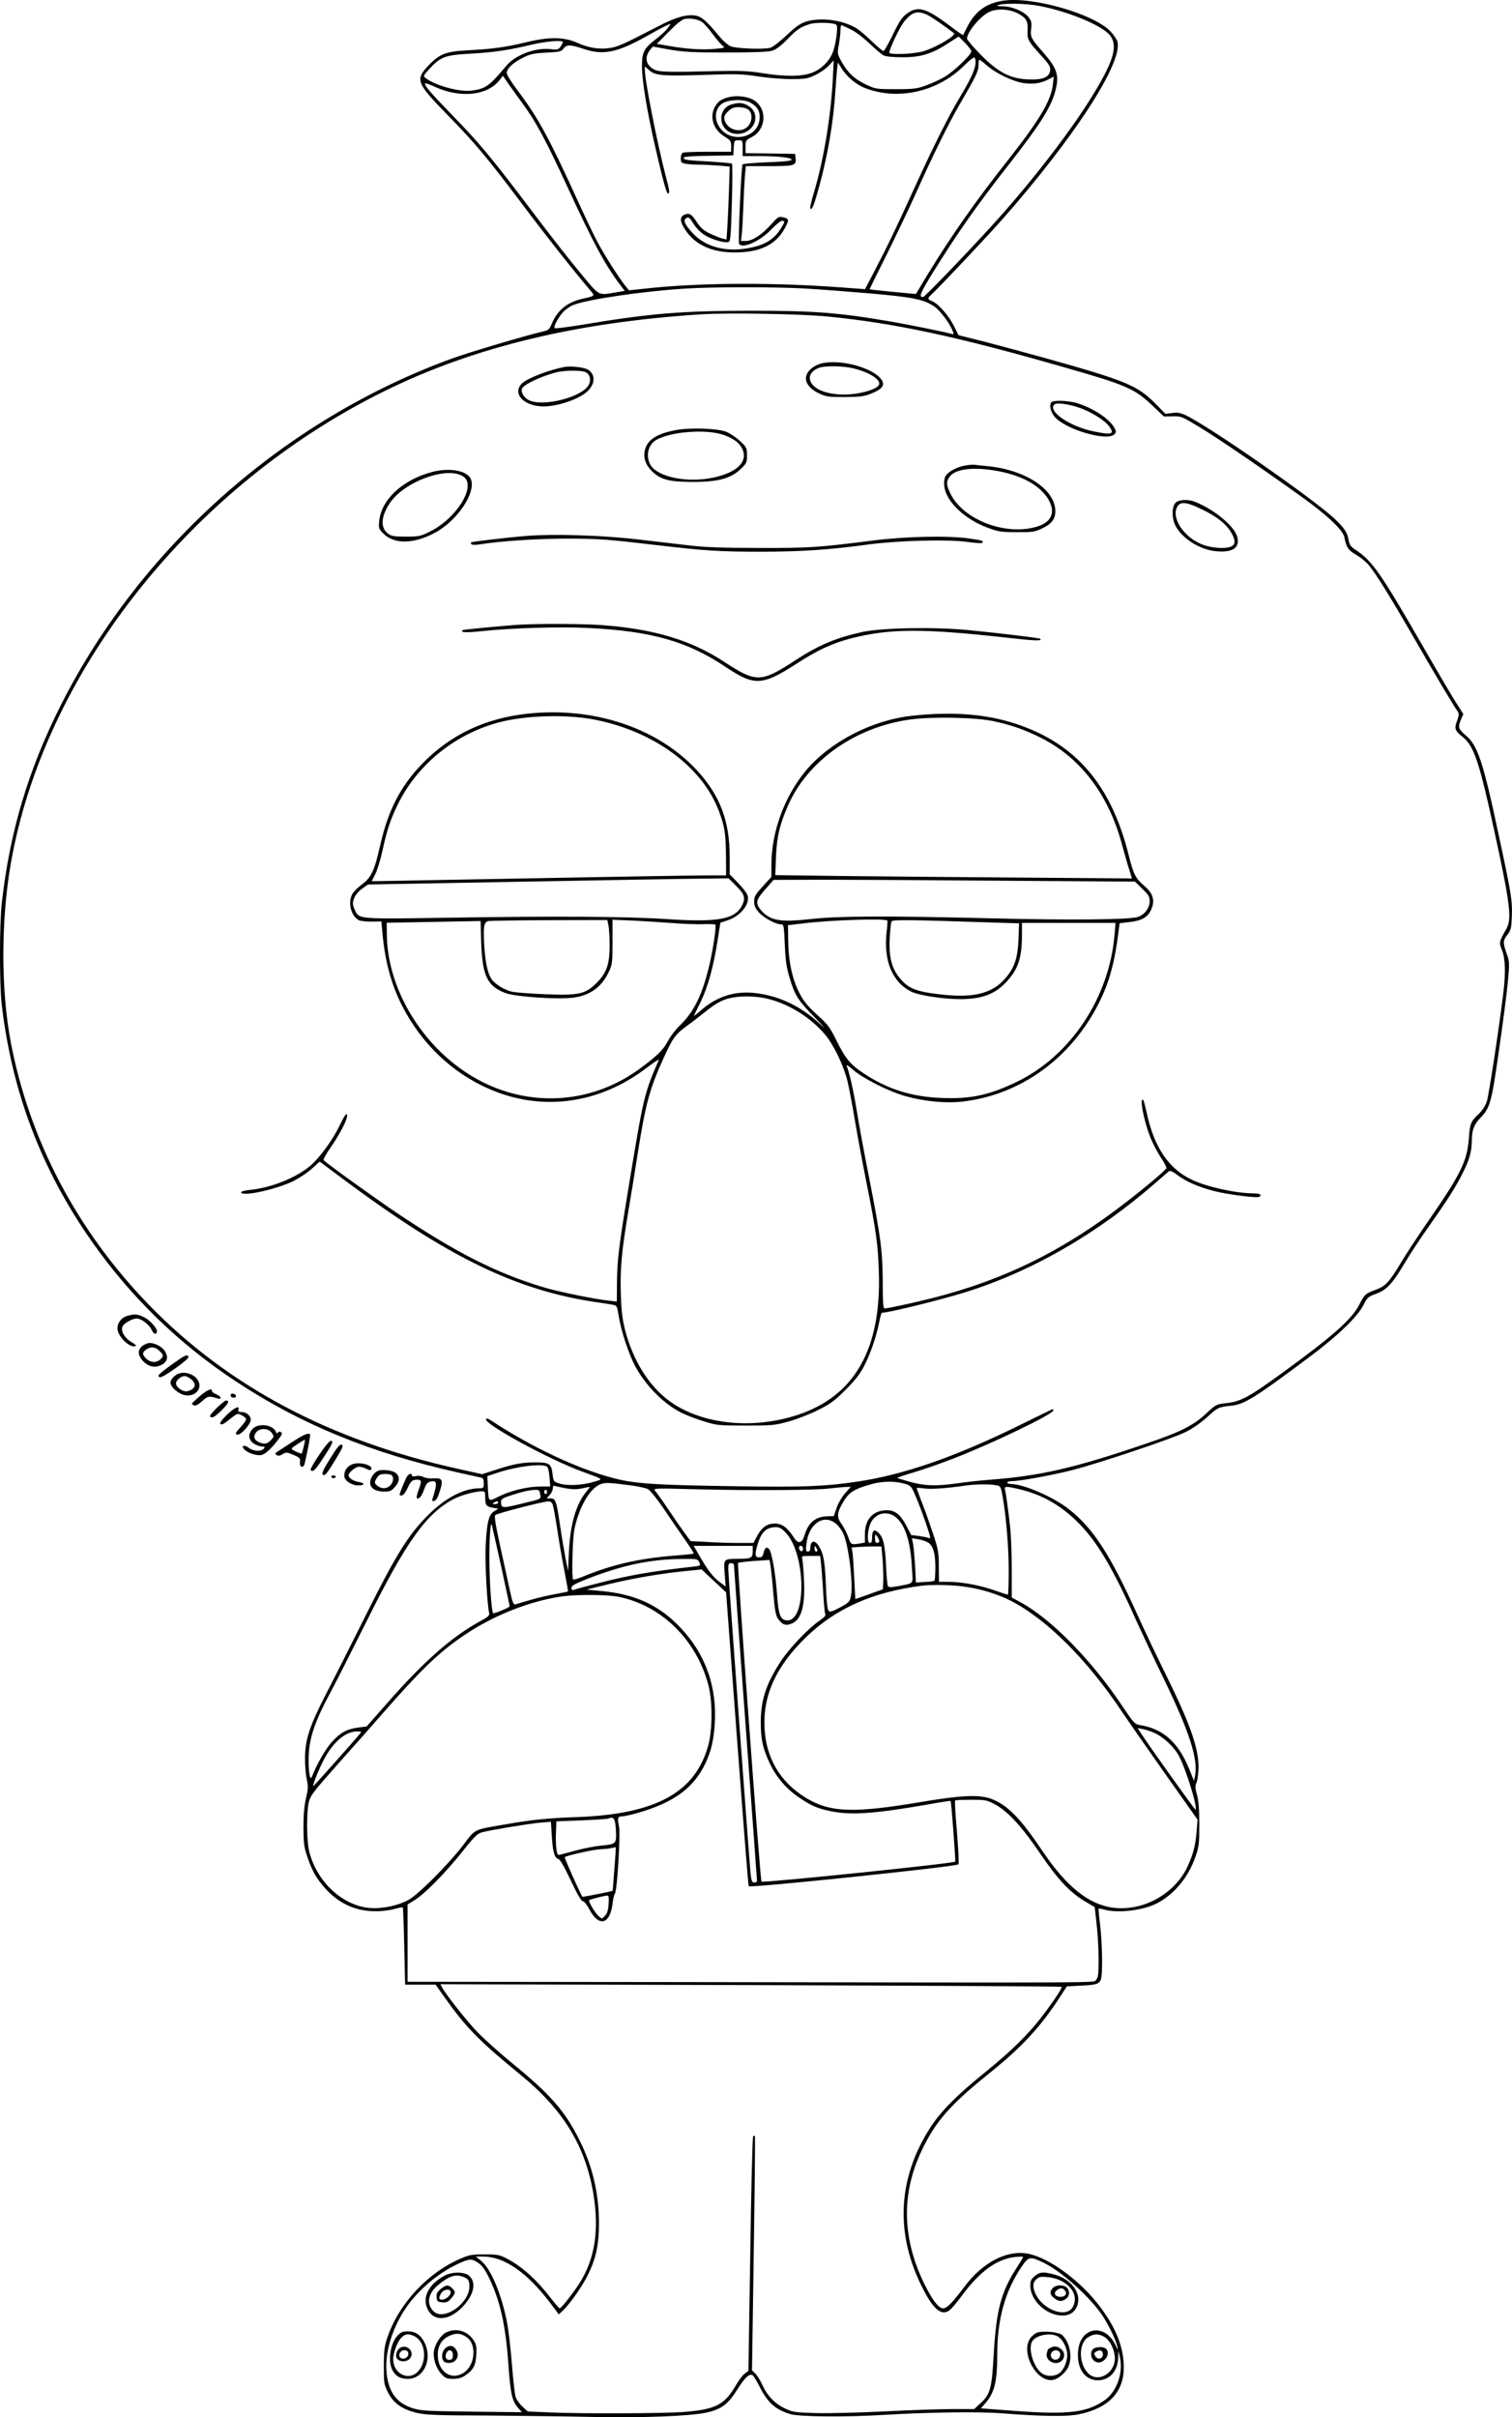 <?xml version="1.0" encoding="UTF-8"?>
<svg xmlns="http://www.w3.org/2000/svg" version="1.0" viewBox="0 0 1051.316 1680.175" preserveAspectRatio="xMidYMid meet">
  <g transform="translate(-474.622,1826.485) scale(0.1,-0.1)" fill="#000000" stroke="none">
    <path d="M11721 18260 c-119 -18 -196 -75 -251 -185 -14 -27 -26 -52 -27 -54 -1 -2 -45 28 -96 67 -163 122 -219 138 -295 82 -34 -25 -52 -51 -97 -145 -31 -63 -60 -115 -66 -115 -6 0 -42 30 -80 67 -38 37 -86 78 -106 90 -96 59 -246 79 -351 48 -41 -13 -70 -33 -136 -95 -47 -44 -97 -83 -113 -87 -46 -13 -238 -6 -276 10 -19 8 -54 39 -78 68 -88 106 -123 137 -164 145 -62 11 -140 -10 -260 -73 -252 -130 -281 -143 -340 -152 -73 -11 -146 1 -224 36 -90 41 -196 43 -352 5 -142 -35 -240 -48 -413 -57 -149 -8 -194 -25 -270 -105 -94 -99 -86 -121 133 -345 192 -197 270 -289 519 -620 172 -229 356 -461 467 -592 40 -47 42 -44 -45 -64 -107 -23 -177 -79 -216 -172 -18 -43 -22 -47 -69 -58 -116 -27 -500 -141 -620 -184 -1167 -423 -2169 -1309 -2725 -2410 -226 -448 -356 -881 -411 -1375 -17 -147 -17 -562 -1 -705 70 -606 274 -1146 625 -1647 272 -388 604 -711 1002 -974 454 -300 937 -498 1545 -634 74 -16 145 -32 158 -35 18 -4 22 -12 22 -40 0 -33 -2 -35 -32 -35 -109 -1 -234 -66 -354 -185 -137 -136 -226 -279 -433 -695 -98 -195 -222 -443 -278 -550 -116 -226 -146 -318 -146 -450 0 -47 5 -111 12 -142 11 -50 10 -68 -6 -135 -12 -55 -17 -116 -17 -203 1 -108 4 -135 28 -204 33 -98 65 -152 127 -221 96 -104 210 -155 348 -155 43 0 101 7 130 16 29 8 55 13 58 11 2 -3 7 -124 10 -271 l6 -266 106 0 106 0 63 -89 c147 -207 239 -302 522 -533 299 -243 454 -494 511 -826 43 -256 13 -457 -96 -628 -43 -68 -127 -174 -137 -174 -4 0 -28 28 -55 62 -102 134 -204 227 -313 284 -50 26 -64 29 -155 29 -89 0 -107 -3 -170 -31 -228 -99 -428 -315 -506 -549 -20 -59 -24 -90 -24 -196 0 -120 1 -128 30 -185 38 -74 96 -115 197 -140 63 -15 133 -18 498 -19 234 -2 565 -6 735 -10 340 -7 675 6 786 31 101 23 147 57 210 157 53 85 86 116 108 102 6 -3 27 -37 46 -74 58 -116 111 -164 216 -196 64 -19 387 -22 659 -5 306 18 648 23 805 11 280 -22 462 -25 545 -7 205 43 310 154 310 325 0 139 -53 273 -165 422 -136 181 -354 341 -502 369 -146 27 -313 -60 -438 -226 -83 -111 -125 -154 -151 -154 -31 0 -73 54 -128 164 -157 318 -165 630 -22 931 95 202 199 320 466 535 234 187 365 330 504 546 l40 62 95 5 c111 5 129 11 142 44 13 35 10 240 -5 373 -8 63 -13 116 -11 118 2 2 20 -1 42 -7 93 -26 268 -5 363 44 119 61 217 179 267 320 26 74 28 91 28 230 0 106 -5 166 -16 205 -13 46 -14 60 -3 85 7 17 13 64 14 105 0 135 -59 304 -226 642 -58 117 -149 308 -201 423 -187 414 -307 599 -475 730 -109 86 -316 175 -405 175 -13 0 -23 5 -23 10 0 6 15 10 34 10 56 0 272 40 412 75 193 49 701 220 794 266 48 24 107 65 150 104 72 67 80 70 167 79 90 9 159 51 531 329 205 152 345 286 388 370 27 53 33 59 86 78 76 28 115 70 198 209 37 63 114 180 171 260 134 191 183 267 235 370 48 94 63 150 64 225 0 74 15 114 59 159 68 70 78 105 131 479 27 188 55 401 61 473 11 119 11 135 -5 180 -31 86 -31 99 0 140 26 33 29 47 32 125 5 110 -3 161 -89 560 -110 519 -148 634 -233 704 -50 43 -54 54 -31 110 l16 37 -49 76 c-27 42 -127 212 -222 377 -304 529 -363 612 -477 687 -33 21 -43 35 -49 65 -10 58 -26 82 -95 149 -147 140 -894 659 -1046 726 -33 14 -55 17 -88 12 l-45 -6 -73 74 c-122 123 -206 158 -757 312 -129 36 -319 87 -422 114 l-187 47 -31 62 c-37 74 -108 155 -150 173 -37 15 -37 20 -4 51 52 47 381 397 485 514 503 570 842 1092 805 1240 -4 14 -25 46 -47 70 -113 122 -543 246 -748 215z m250 -36 c197 -37 429 -132 489 -200 61 -69 34 -174 -103 -400 -143 -238 -395 -570 -661 -869 -157 -177 -519 -555 -532 -555 -31 0 -19 28 66 166 176 283 305 467 530 754 232 297 305 416 330 537 19 87 1 137 -78 229 -98 112 -103 120 -96 179 5 42 2 54 -17 79 -32 41 -113 76 -179 77 -43 1 -49 3 -30 9 43 14 194 11 281 -6z m-137 -58 c51 -30 61 -51 57 -119 -3 -56 5 -70 95 -169 55 -60 65 -76 62 -102 -5 -49 -52 -68 -155 -63 -123 5 -209 50 -330 174 -51 52 -93 101 -93 109 0 46 92 156 155 186 56 27 148 20 209 -16z m-647 -1 c28 -12 136 -86 192 -131 18 -15 -120 -97 -211 -125 -63 -20 -238 -27 -238 -10 0 27 76 185 107 221 53 62 86 71 150 45z m-1561 -52 c13 -8 47 -46 75 -84 28 -38 60 -76 71 -83 18 -13 12 -15 -57 -21 -84 -8 -197 -1 -320 21 -44 8 -81 14 -82 14 0 0 37 38 83 84 54 55 93 86 111 89 40 7 92 -2 119 -20z m936 -21 c13 -13 -4 -141 -27 -195 -25 -61 -80 -114 -143 -138 -73 -27 -185 -28 -342 -3 -92 15 -153 18 -300 15 -376 -9 -422 -7 -458 12 -56 31 -66 85 -25 136 l18 22 118 -21 c100 -17 163 -20 394 -20 186 0 289 4 317 12 29 9 60 32 106 79 68 70 88 84 155 106 45 15 171 11 187 -5z m-1172 -22 c-12 -16 -48 -51 -82 -76 -85 -66 -98 -91 -98 -191 0 -97 34 -305 90 -550 54 -236 80 -333 91 -333 14 0 11 20 -16 122 -58 221 -145 661 -145 736 l0 25 23 -20 c49 -45 84 -48 417 -38 194 7 242 5 345 -11 66 -10 170 -19 230 -19 100 0 116 3 169 28 32 15 75 44 94 65 l35 37 -6 -130 c-14 -261 -64 -564 -130 -783 -19 -62 -31 -115 -26 -118 13 -8 25 23 63 161 59 218 97 440 111 660 3 50 8 114 11 143 l6 53 27 -43 c38 -60 104 -114 167 -137 227 -86 500 -23 681 155 50 49 74 66 78 56 17 -46 -10 -116 -104 -272 -71 -116 -189 -351 -309 -615 -138 -303 -193 -417 -278 -580 l-73 -140 -163 12 c-452 34 -949 33 -1306 -2 l-172 -18 -20 24 c-41 48 -149 217 -198 309 -28 52 -87 176 -132 275 -206 452 -282 592 -424 780 -44 58 -76 110 -76 123 0 31 46 74 117 108 45 23 74 29 159 33 93 5 105 8 119 29 21 28 47 28 139 -3 137 -46 232 -27 441 90 103 58 149 81 163 84 2 1 -6 -12 -18 -29z m1267 -7 c33 -15 89 -57 132 -98 42 -40 87 -78 100 -85 16 -8 65 -13 130 -13 128 -1 207 23 320 97 l73 47 44 -44 c24 -25 44 -51 44 -59 0 -23 -120 -138 -183 -176 -30 -18 -88 -45 -129 -60 -66 -24 -86 -27 -213 -27 -138 0 -141 1 -209 33 -79 37 -128 84 -170 161 -28 52 -28 56 -17 116 6 34 11 79 11 99 0 20 3 36 6 36 3 0 30 -12 61 -27z m-1997 -91 c0 -4 -7 -18 -16 -31 -15 -21 -22 -23 -66 -18 -107 13 -247 -39 -311 -115 -119 -142 -143 -160 -242 -173 -84 -11 -251 35 -319 87 -18 14 -17 17 24 62 80 87 110 98 289 108 165 9 263 24 426 63 98 23 215 33 215 17z m2948 -162 c59 -52 171 -107 246 -121 67 -12 125 -5 180 23 l39 20 -6 -54 c-11 -109 -92 -246 -302 -513 -236 -298 -405 -540 -570 -810 -43 -71 -79 -131 -80 -133 -2 -2 -318 29 -322 32 -1 1 51 107 116 236 64 129 152 314 196 410 126 283 236 506 320 650 108 185 124 219 125 263 0 20 3 37 6 37 3 0 27 -18 52 -40z m-3228 -265 c91 -122 167 -265 310 -576 184 -398 262 -543 369 -685 l31 -41 -70 -12 c-117 -19 -104 -26 -239 137 -68 81 -211 264 -319 407 -288 382 -378 491 -568 686 -159 164 -202 214 -191 225 2 2 33 -9 68 -25 176 -80 362 -61 447 45 l25 32 39 -57 c22 -31 66 -92 98 -136z m1955 -1285 c105 -6 314 -22 465 -35 297 -26 376 -42 447 -94 39 -28 104 -115 123 -166 9 -23 8 -26 -7 -21 -36 11 -302 65 -418 85 -376 64 -535 76 -985 76 -476 -1 -691 -18 -1163 -97 -103 -17 -190 -28 -194 -24 -10 9 21 68 56 109 17 19 49 42 71 51 100 40 481 96 782 115 186 12 610 12 823 1z m165 -195 c466 -46 896 -138 1635 -350 442 -126 497 -150 620 -265 l84 -80 61 1 c59 2 64 -1 190 -77 131 -79 459 -304 716 -489 172 -124 279 -226 288 -275 14 -71 28 -91 83 -122 29 -17 69 -49 87 -72 52 -62 157 -233 326 -526 138 -240 261 -447 293 -492 9 -14 8 -27 -6 -64 -20 -54 -15 -68 41 -113 77 -60 116 -179 221 -664 108 -497 120 -597 82 -667 -53 -94 -53 -95 -31 -150 23 -58 26 -155 10 -290 -31 -255 -102 -722 -116 -762 -9 -28 -32 -63 -55 -85 -57 -54 -62 -66 -70 -175 -12 -154 -56 -244 -276 -562 -73 -105 -160 -238 -194 -295 -83 -138 -108 -166 -177 -191 -72 -27 -78 -32 -113 -101 -52 -103 -181 -218 -537 -477 -231 -168 -290 -200 -389 -210 -70 -8 -72 -9 -142 -74 -89 -83 -178 -127 -414 -207 -498 -170 -733 -224 -1082 -251 -77 -6 -184 -18 -237 -26 -141 -20 -219 -18 -322 10 -48 14 -90 26 -91 28 -2 2 51 20 119 40 68 20 195 65 282 99 267 104 684 305 684 330 0 5 -2 9 -4 9 -3 0 -103 -49 -223 -108 -447 -221 -811 -348 -1138 -396 -221 -33 -371 -39 -825 -32 -573 8 -714 17 -866 56 -252 65 -574 217 -856 403 -16 11 -29 14 -32 8 -20 -31 438 -281 669 -365 155 -57 148 -51 80 -71 -79 -24 -179 -29 -235 -13 -45 14 -45 14 -52 68 -8 71 -22 80 -119 80 -93 0 -152 -11 -277 -52 l-94 -30 -166 37 c-891 197 -1604 576 -2152 1142 -498 514 -829 1142 -959 1824 -68 358 -69 837 -1 1234 228 1330 1258 2633 2605 3294 618 304 1327 475 2195 531 189 12 694 3 880 -15z m-1951 -7994 c8 -5 15 -35 18 -73 l5 -65 -75 -1 c-89 -1 -206 -30 -289 -72 -66 -34 -65 -36 -70 75 l-3 70 70 23 c131 44 307 66 344 43z m2494 -121 c32 -10 41 -19 61 -64 29 -65 80 -203 100 -269 13 -45 13 -48 -2 -42 -9 4 -40 10 -69 14 l-51 6 -34 65 c-44 84 -85 113 -151 107 -88 -8 -137 -68 -137 -168 l0 -56 -37 -7 c-59 -9 -60 -9 -78 43 -9 27 -30 68 -46 91 -37 51 -35 80 14 161 37 62 78 87 197 119 79 21 161 21 233 0z m-1908 -10 c50 -7 102 -18 117 -26 15 -8 64 -69 113 -141 47 -71 114 -167 147 -215 34 -48 60 -89 57 -92 -2 -2 -68 -9 -147 -15 -233 -19 -420 -62 -613 -141 -39 -17 -75 -27 -78 -24 -11 10 -4 277 8 343 28 145 99 277 171 314 37 19 58 19 225 -3z m2540 1 c28 -6 31 -10 42 -76 25 -135 43 -356 43 -520 0 -91 -3 -165 -6 -165 -3 0 -44 14 -91 30 -102 36 -230 60 -322 60 l-66 0 -1 108 c0 98 -4 118 -42 232 -23 69 -57 166 -77 215 -19 50 -35 92 -35 96 0 3 24 2 53 -2 48 -7 157 1 287 20 66 10 173 11 215 2z m-2995 -21 c45 -8 76 -8 111 -1 28 6 52 11 55 11 3 0 -6 -14 -21 -31 -73 -88 -113 -224 -123 -419 l-6 -135 -18 90 c-9 50 -27 153 -38 230 -25 170 -31 185 -67 185 l-26 0 21 23 c12 13 22 34 22 46 0 16 4 21 14 18 8 -3 42 -11 76 -17z m1941 -36 c-22 -26 -48 -70 -58 -101 l-19 -56 -51 -2 c-78 -3 -127 -45 -153 -132 -17 -57 -44 -62 -74 -15 -44 68 -82 97 -131 97 -55 0 -92 -26 -125 -88 l-25 -47 -105 0 c-58 0 -156 3 -218 7 l-114 6 -41 56 c-23 31 -75 106 -115 166 -41 61 -82 118 -91 128 -15 18 -6 18 299 10 367 -9 815 -7 915 6 39 4 87 9 108 10 l39 1 -41 -46z m1208 31 c157 -37 280 -105 399 -219 139 -133 251 -319 418 -694 37 -81 124 -266 195 -412 175 -361 236 -551 215 -666 l-8 -37 -34 84 c-75 183 -180 277 -340 303 -38 7 -44 13 -122 129 -215 323 -500 613 -714 727 l-57 31 0 197 c0 108 -5 240 -11 292 -13 119 -30 240 -36 263 -7 21 10 22 95 2z m-3327 -36 c6 -36 15 -31 -137 -68 -126 -31 -135 -30 -135 16 0 17 11 25 63 42 79 26 133 39 173 40 28 1 32 -3 36 -30z m48 16 c0 -8 -4 -15 -10 -15 -5 0 -10 7 -10 15 0 8 5 15 10 15 6 0 10 -7 10 -15z m-430 -37 c0 -55 7 -65 53 -73 l38 -7 -29 -18 c-38 -23 -51 -78 -59 -245 -5 -107 9 -383 23 -455 6 -25 1 -30 -68 -68 -193 -106 -390 -280 -641 -567 l-141 -160 -59 -8 c-79 -10 -124 -35 -184 -101 -42 -46 -108 -161 -138 -241 -14 -37 -27 54 -22 155 6 120 45 234 146 422 40 73 154 300 256 503 277 558 418 755 613 854 45 23 140 49 185 50 25 1 27 -2 27 -41z m90 -38 c0 -5 -10 -10 -22 -10 -19 0 -20 2 -8 10 19 13 30 13 30 0z m379 -12 c5 -13 19 -88 31 -168 12 -80 34 -210 50 -290 15 -80 27 -146 26 -147 -2 -2 -40 -9 -87 -18 -46 -8 -125 -26 -174 -41 -50 -14 -97 -28 -106 -31 -12 -3 -20 15 -37 94 -12 54 -42 192 -67 307 -33 151 -43 212 -35 220 12 12 330 94 368 95 14 1 26 -7 31 -21z m2394 -96 c60 -56 95 -169 104 -344 7 -122 20 -105 -101 -129 -44 -8 -60 -8 -66 1 -4 6 -10 71 -13 143 -7 145 -19 196 -53 228 -29 28 -44 17 -44 -32 0 -28 -4 -39 -15 -39 -18 0 -20 56 -4 114 25 92 124 122 192 58z m-423 -39 c18 -15 41 -46 51 -70 37 -87 68 -343 52 -431 -8 -40 -12 -45 -75 -80 -55 -29 -70 -34 -80 -24 -9 9 -15 65 -19 175 -7 170 -16 221 -49 275 -30 48 -60 39 -60 -19 0 -11 -7 -19 -16 -19 -14 0 -16 8 -10 57 16 138 121 208 206 136z m-2330 -292 c33 -151 60 -277 60 -281 0 -8 -109 -54 -115 -48 -11 11 -26 219 -26 374 -1 148 8 269 17 239 2 -5 30 -133 64 -284z m1980 230 c141 -148 146 -623 6 -609 -44 4 -57 39 -67 182 -10 137 -35 287 -54 312 -16 22 -32 11 -40 -26 -5 -23 -12 -30 -31 -30 -29 0 -31 21 -9 93 25 83 60 116 124 117 27 0 42 -8 71 -39z m650 -58 c0 -7 -7 -13 -15 -13 -10 0 -15 10 -15 33 1 30 1 31 15 13 8 -11 15 -26 15 -33z m338 -9 c37 -24 52 -74 52 -173 0 -49 -3 -92 -7 -94 -5 -3 -35 -7 -68 -8 l-60 -4 -6 115 c-4 63 -10 133 -14 154 l-8 39 44 -7 c24 -4 55 -14 67 -22z m-1218 -63 c0 -45 -11 -51 -100 -51 -104 -1 -103 1 -95 -103 l7 -90 -28 21 c-60 43 -93 85 -167 215 l-28 47 206 0 205 0 0 -39z m350 18 c0 -24 -23 -21 -28 4 -2 10 3 17 12 17 10 0 16 -9 16 -21z m100 -11 c0 -5 -4 -8 -10 -8 -5 0 -10 10 -10 23 0 18 2 19 10 7 5 -8 10 -18 10 -22z m453 -63 c4 -49 6 -116 5 -149 l-3 -58 -95 -34 c-52 -19 -95 -34 -96 -34 -1 0 -4 64 -8 143 -4 78 -9 159 -12 179 l-6 37 58 4 c33 2 79 3 104 3 l45 -1 8 -90z m-429 -17 c3 -24 10 -110 15 -193 4 -82 11 -157 15 -167 6 -12 -5 -24 -41 -49 -78 -54 -208 -190 -268 -282 -102 -157 -138 -265 -139 -422 0 -120 14 -184 64 -290 47 -97 118 -179 208 -238 83 -56 123 -72 217 -92 139 -28 301 -17 659 45 93 17 171 29 172 27 5 -5 36 -418 32 -422 -12 -13 -1337 -149 -1347 -139 -9 9 -170 2208 -163 2215 4 4 55 10 113 14 l106 7 8 -49 c4 -26 13 -112 19 -191 10 -113 17 -148 32 -169 28 -38 47 -47 78 -39 80 20 111 111 103 300 -3 72 -9 141 -12 154 -7 21 -5 22 58 22 l66 0 5 -42z m-846 -2 c11 -24 10 -25 -46 -31 -294 -33 -453 -61 -677 -120 -71 -18 -138 -37 -147 -40 -14 -5 -18 -2 -18 13 0 15 21 27 103 60 251 98 442 139 668 141 103 1 106 0 117 -23z m242 -25 c0 -11 36 -505 80 -1100 44 -594 80 -1085 80 -1091 0 -5 -9 -10 -19 -10 -16 0 -20 10 -26 63 -11 119 -155 2072 -155 2115 0 35 3 42 20 42 13 0 20 -7 20 -19z m21 -1203 c42 -560 78 -1021 81 -1024 14 -13 1442 136 1458 152 5 5 0 106 -10 224 -10 118 -16 217 -13 220 2 3 53 5 111 5 103 0 109 -1 170 -34 87 -47 187 -156 313 -343 119 -175 205 -267 306 -327 l71 -42 13 -117 c8 -64 14 -174 14 -244 0 -109 -3 -130 -18 -145 -20 -21 181 -20 -2929 -15 l-1858 2 0 268 0 269 53 33 c72 46 214 191 330 337 82 103 104 124 135 132 60 16 321 59 403 67 l76 6 6 -99 c7 -111 19 -153 46 -160 12 -3 41 -53 86 -149 46 -97 73 -144 84 -144 9 0 28 -24 45 -56 67 -127 145 -106 162 43 4 32 11 60 15 63 16 11 41 418 29 472 -12 57 -8 68 24 68 13 0 63 11 111 25 248 72 384 172 465 341 43 91 60 167 67 294 11 232 -58 441 -205 613 -151 177 -323 266 -565 291 l-122 12 151 37 c170 41 354 73 529 91 l120 12 85 -80 85 -79 76 -1019z m1592 1057 c108 -16 218 -50 306 -94 251 -127 535 -409 780 -776 52 -77 191 -277 309 -444 l215 -304 -6 -77 c-8 -102 -23 -159 -63 -248 -61 -134 -195 -241 -346 -277 -244 -57 -444 59 -663 383 -154 230 -243 320 -355 363 -82 31 -209 26 -481 -20 -478 -81 -639 -75 -807 26 -181 110 -280 277 -290 489 -11 229 83 431 293 633 205 197 460 310 800 354 72 9 218 6 308 -8z m-2411 -70 c296 -62 536 -299 619 -610 30 -112 30 -307 1 -418 -89 -330 -362 -481 -907 -502 -207 -7 -316 -18 -505 -51 -223 -38 -207 -30 -291 -141 -99 -131 -309 -342 -379 -382 -75 -42 -184 -65 -273 -58 -191 16 -372 186 -422 398 -17 75 -18 260 -2 336 11 47 29 70 197 260 102 114 251 282 330 373 258 294 384 415 554 529 206 140 466 241 690 271 103 13 316 11 388 -5z m3725 -947 c61 -29 134 -97 166 -157 48 -88 132 -360 116 -375 -4 -3 -335 460 -383 537 l-20 30 39 -7 c21 -4 58 -17 82 -28z m-5529 -5 c-47 -58 -320 -363 -323 -363 -9 0 37 115 71 180 66 127 152 200 233 200 31 0 33 -1 19 -17z m1776 -620 c3 -21 6 -59 6 -85 0 -58 -8 -63 -109 -72 -41 -4 -115 -19 -165 -32 -50 -14 -101 -27 -113 -30 -19 -5 -22 -1 -28 37 -3 24 -5 78 -3 119 l3 75 179 7 c98 4 181 10 184 13 3 3 13 5 22 5 12 0 19 -11 24 -37z m-6 -319 c-6 -82 -11 -150 -12 -151 -4 -5 -207 -45 -210 -42 -10 10 -127 271 -123 275 10 11 204 54 246 55 25 1 60 4 76 8 17 4 31 7 32 6 2 -1 -2 -68 -9 -151z m-40 -244 c-3 -45 -10 -66 -26 -82 -21 -22 -21 -22 -43 -2 -27 24 -73 103 -66 111 7 6 102 31 126 32 10 1 12 -13 9 -59z m3150 -575 c6 -6 -52 -95 -132 -200 -95 -126 -217 -246 -401 -395 -196 -158 -304 -268 -376 -377 -234 -359 -252 -752 -51 -1135 70 -136 124 -179 177 -144 14 9 56 58 93 109 122 165 242 251 366 264 31 3 56 3 56 0 0 -4 -21 -38 -46 -77 -107 -166 -140 -290 -158 -596 -14 -249 -24 -282 -97 -348 l-39 -36 -150 0 c-83 0 -293 -7 -468 -16 -174 -9 -389 -14 -477 -12 -146 4 -165 6 -216 30 -72 33 -125 86 -161 163 -15 34 -38 71 -51 83 l-22 21 12 812 c7 447 11 815 8 817 -3 3 -8 2 -12 -2 -5 -4 -14 -373 -20 -819 l-13 -812 -25 -18 c-14 -10 -41 -46 -61 -80 -80 -138 -140 -169 -361 -187 -141 -11 -721 -13 -942 -3 l-145 6 -38 35 c-21 19 -42 50 -48 70 -5 21 -17 125 -25 232 -9 107 -24 238 -35 291 -40 196 -111 363 -177 418 l-38 31 51 0 c145 0 304 -109 465 -321 l61 -81 25 24 c50 45 147 184 183 263 52 110 71 204 71 346 0 207 -45 399 -137 581 -100 200 -200 315 -469 534 -88 72 -197 170 -242 217 -74 78 -217 258 -244 310 l-11 20 2157 -6 c1187 -4 2160 -9 2163 -12z m-133 -1914 c130 -61 330 -241 418 -373 44 -67 93 -170 102 -213 6 -29 5 -29 -10 5 -74 161 -250 134 -263 -41 -9 -118 48 -199 138 -199 81 0 139 64 141 157 l1 48 10 -40 c27 -110 -19 -242 -104 -303 -120 -85 -251 -102 -607 -76 l-255 19 31 35 c64 74 83 149 83 335 0 250 54 445 172 618 46 67 57 69 143 28z m-3922 -6 c27 -19 47 -47 76 -108 74 -153 113 -325 131 -582 16 -225 26 -271 74 -323 l21 -24 -350 4 c-326 4 -354 6 -415 26 -112 37 -168 119 -177 261 -9 133 44 301 137 436 83 121 218 236 350 299 89 43 104 44 153 11z m4353 -514 c34 -21 64 -75 71 -130 15 -113 -111 -196 -185 -122 -67 68 -67 210 1 251 40 25 73 25 113 1z M9820 17591 c-51 -11 -79 -28 -100 -64 -43 -70 -16 -162 62 -210 44 -27 48 -33 48 -68 l0 -39 -159 0 c-88 0 -166 -3 -175 -6 -10 -4 -16 -18 -16 -39 0 -30 3 -33 38 -39 20 -3 62 -6 93 -6 31 0 91 -3 133 -6 l76 -7 -5 -161 c-3 -89 -8 -203 -11 -253 l-6 -93 -26 6 c-15 3 -54 19 -87 34 -47 23 -67 40 -93 80 -38 58 -53 67 -88 52 -33 -16 -31 -48 8 -106 68 -103 184 -156 342 -156 183 0 293 56 356 181 24 46 21 55 -21 64 -28 6 -35 2 -82 -51 -64 -71 -129 -114 -175 -114 l-34 0 6 48 c3 26 8 115 11 197 3 83 8 178 11 213 l6 62 163 0 c178 0 189 4 183 57 l-3 28 -172 3 -173 2 0 45 c0 42 2 46 40 65 105 53 114 199 17 259 -39 24 -113 34 -167 22z m147 -41 c50 -30 66 -63 60 -117 -13 -121 -182 -164 -266 -68 -60 68 -45 165 29 191 56 20 140 17 177 -6z m-57 -315 l0 -55 103 0 c141 0 237 -10 237 -25 0 -8 -48 -14 -167 -18 -92 -4 -170 -10 -174 -15 -8 -10 -32 -539 -24 -552 23 -37 146 18 224 100 32 33 65 60 74 60 24 0 21 -10 -15 -65 -40 -61 -102 -100 -189 -119 -173 -40 -327 -2 -421 103 -53 59 -64 87 -38 101 14 8 23 1 48 -40 18 -29 50 -62 78 -79 48 -31 142 -58 167 -48 12 4 16 53 22 272 4 146 4 269 1 272 -3 3 -74 10 -158 15 -161 9 -178 11 -178 27 0 7 65 12 173 13 l172 3 3 53 c3 50 4 52 33 52 29 0 29 -1 29 -55z M9833 17539 c-93 -27 -96 -158 -6 -196 70 -29 156 14 169 83 8 46 -7 79 -48 104 -35 21 -64 24 -115 9z m115 -35 c32 -22 31 -86 -3 -119 -49 -50 -144 -22 -161 47 -5 22 0 34 24 58 25 24 39 30 74 30 24 0 54 -7 66 -16z M10480 15743 c-73 -11 -130 -59 -130 -108 0 -39 33 -77 88 -103 52 -25 67 -27 182 -27 105 1 134 4 181 23 73 29 96 54 81 86 -37 81 -258 152 -402 129z m198 -38 c104 -25 182 -71 182 -107 0 -26 -66 -54 -160 -69 -119 -18 -239 2 -292 50 -50 44 -39 99 27 127 40 18 166 17 243 -1z M8670 15714 c-106 -20 -255 -78 -292 -112 -75 -70 9 -162 148 -162 100 0 244 50 303 103 56 52 59 118 7 152 -26 17 -120 27 -166 19z m150 -37 c28 -14 38 -54 20 -87 -46 -87 -321 -156 -418 -106 -34 18 -56 55 -46 80 10 27 124 82 231 111 62 17 181 18 213 2z M12063 15473 c-25 -10 -15 -70 18 -107 76 -87 363 -171 413 -120 14 13 14 19 2 43 -34 64 -149 140 -265 175 -52 15 -142 20 -168 9z m176 -38 c87 -28 189 -90 221 -136 38 -52 17 -59 -108 -33 -165 33 -323 140 -275 187 14 14 85 6 162 -18z M9443 15275 c-131 -25 -197 -68 -213 -140 -12 -52 6 -104 50 -146 61 -59 121 -74 285 -74 175 0 262 24 332 90 40 39 43 45 43 95 0 51 -2 56 -48 99 -26 25 -70 54 -97 65 -65 24 -251 30 -352 11z m340 -35 c66 -25 102 -52 122 -90 47 -91 -30 -169 -200 -205 -179 -38 -384 3 -435 87 -35 58 -20 136 33 171 96 62 358 83 480 37z M11458 15029 c-58 -9 -122 -44 -138 -75 -8 -13 -11 -41 -8 -69 12 -105 139 -227 298 -287 78 -29 95 -32 205 -32 110 -1 125 1 177 26 67 31 93 66 92 123 -3 150 -210 285 -474 310 -36 3 -74 8 -85 9 -11 2 -41 0 -67 -5z m249 -43 c152 -32 263 -94 321 -180 61 -92 37 -167 -66 -200 -217 -69 -515 42 -607 227 -30 62 -31 86 -4 121 44 56 182 68 356 32z M7750 14984 c-204 -54 -352 -191 -367 -340 -5 -51 -4 -55 29 -88 74 -74 206 -74 353 3 157 81 292 279 256 374 -23 60 -148 84 -271 51z m220 -33 c90 -65 -49 -290 -236 -382 -64 -32 -76 -34 -165 -34 -83 0 -102 3 -125 21 -54 40 -49 119 12 211 100 152 407 262 514 184z M12920 14770 c-27 -27 -27 -107 -1 -158 46 -91 173 -170 286 -179 115 -10 165 26 143 103 -19 72 -163 190 -293 241 -49 19 -112 16 -135 -7z m180 -44 c101 -48 165 -97 201 -153 54 -86 34 -119 -70 -117 -40 1 -88 10 -122 23 -135 51 -226 194 -173 270 22 31 65 25 164 -23z M8410 14540 c-127 -10 -383 -40 -389 -45 -1 -2 0 -8 3 -13 3 -5 27 -6 58 -1 142 23 401 40 602 40 228 0 286 -5 636 -46 324 -38 427 -45 715 -45 279 0 476 13 755 51 207 27 549 36 683 17 56 -8 100 -11 104 -6 8 14 3 16 -92 30 -149 21 -437 15 -675 -15 -379 -48 -442 -52 -790 -51 -241 0 -374 5 -475 17 -77 9 -239 28 -360 42 -246 29 -581 40 -775 25z M8365 13923 c-93 -5 -399 -34 -403 -38 -17 -16 24 -19 125 -8 215 23 546 33 749 23 442 -22 691 -93 959 -273 195 -131 252 -129 487 23 149 97 256 146 391 180 263 66 491 67 1060 4 211 -24 262 -26 246 -9 -7 6 -294 40 -509 61 -238 22 -593 15 -728 -14 -184 -41 -302 -90 -466 -197 -237 -155 -272 -156 -489 -14 -233 154 -492 232 -857 259 -124 9 -419 11 -565 3z M8465 13309 c-302 -23 -548 -128 -748 -318 -173 -166 -269 -341 -328 -605 -39 -173 -62 -222 -128 -270 -28 -21 -58 -51 -66 -67 -31 -59 -8 -151 46 -180 12 -6 53 -11 90 -10 l67 1 6 -67 c18 -206 60 -363 136 -515 135 -266 350 -472 614 -585 362 -155 756 -102 1085 147 51 39 91 65 88 58 -104 -242 -105 -247 -217 -928 -63 -385 -72 -465 -74 -623 l-1 -129 -60 7 c-91 9 -349 62 -445 91 -329 98 -609 240 -1020 515 -142 95 -479 337 -513 369 -5 4 16 43 46 86 82 118 137 235 110 234 -5 -1 -26 -37 -47 -82 -49 -100 -136 -219 -202 -276 -97 -83 -271 -153 -420 -168 -40 -4 -63 -11 -61 -18 10 -30 246 22 364 80 41 21 99 59 128 86 l54 49 173 -129 c717 -534 1192 -765 1743 -847 61 -9 119 -18 131 -21 18 -3 23 -15 33 -81 16 -101 73 -272 117 -350 78 -140 203 -263 327 -322 34 -16 103 -42 152 -57 85 -26 100 -28 285 -28 180 0 203 2 295 27 55 15 147 50 205 79 91 45 117 64 195 142 69 69 101 110 132 171 44 86 83 202 103 303 7 34 15 62 17 62 46 0 412 90 578 142 464 144 919 406 1329 764 43 38 84 73 90 78 8 6 28 -3 57 -25 60 -46 151 -86 262 -114 92 -23 293 -49 309 -39 21 13 4 24 -36 24 -124 0 -322 43 -431 94 -162 76 -263 224 -315 463 -10 47 -21 87 -24 91 -29 28 1 -134 46 -251 16 -43 50 -108 74 -145 25 -36 43 -71 40 -77 -5 -14 -137 -126 -269 -228 -439 -342 -855 -548 -1366 -677 -128 -32 -304 -70 -325 -70 -9 0 -12 48 -12 183 -1 216 -13 308 -94 722 -33 165 -71 372 -85 460 -23 143 -50 263 -71 320 -5 13 11 3 46 -28 69 -59 247 -149 362 -181 131 -37 278 -51 396 -38 406 47 757 301 952 691 71 142 109 286 135 502 l6 47 62 7 c103 11 146 40 167 114 14 50 -5 95 -59 140 -58 49 -74 80 -106 209 -122 492 -369 780 -789 917 -204 67 -436 85 -716 55 -278 -29 -572 -181 -740 -381 -149 -179 -240 -426 -240 -655 l0 -84 -60 -66 c-52 -57 -60 -71 -60 -105 0 -29 8 -47 32 -75 34 -38 117 -84 154 -84 20 0 21 -6 27 -137 4 -107 11 -158 31 -226 38 -130 58 -161 175 -282 75 -77 85 -90 34 -43 -127 117 -273 188 -434 209 -146 20 -277 -20 -388 -118 -30 -26 -52 -43 -50 -38 3 6 24 49 47 96 50 104 87 237 116 417 l21 133 53 18 c89 30 155 114 136 173 -3 13 -33 51 -65 85 l-59 61 0 122 c0 251 -69 430 -232 605 -261 280 -681 428 -1123 394z m425 -48 c409 -83 740 -328 855 -634 40 -107 47 -153 49 -305 l1 -142 -150 0 c-82 0 -622 -9 -1200 -20 -577 -11 -1064 -20 -1082 -20 l-32 0 24 48 c14 26 36 99 50 162 34 156 59 228 116 341 138 269 398 476 699 554 190 49 475 56 670 16z m2765 -9 c120 -26 202 -54 312 -107 288 -139 488 -399 583 -759 17 -61 38 -137 49 -169 l18 -58 -776 6 c-427 3 -985 8 -1240 11 l-464 6 5 132 c6 138 25 218 84 353 139 315 475 549 859 598 156 20 450 13 570 -13z m-1789 -1146 c58 -58 66 -84 39 -136 -49 -95 -167 -117 -515 -94 -288 19 -786 22 -1525 10 -621 -10 -621 -10 -649 48 -9 19 -16 41 -16 49 0 36 25 77 63 104 l42 30 1105 20 c608 11 1172 21 1254 21 l148 2 54 -54z m1871 37 l901 -6 51 -50 c44 -42 51 -55 51 -87 0 -47 -36 -94 -83 -109 -61 -19 -475 -23 -1027 -9 -744 18 -1054 16 -1253 -6 -209 -23 -278 -10 -341 64 -39 47 -34 71 32 144 l57 65 356 1 c196 0 761 -3 1256 -7z m-820 -277 c1 -1 -1 -37 -6 -80 -23 -201 42 -353 176 -416 52 -24 221 -50 335 -50 148 0 242 34 320 118 83 89 109 165 110 320 l0 92 325 0 326 0 -7 -80 c-36 -439 -305 -844 -680 -1025 -191 -92 -320 -120 -520 -112 -212 8 -379 61 -546 172 -91 60 -127 104 -188 228 -45 92 -60 111 -135 179 -63 57 -93 94 -120 146 -51 97 -78 219 -80 361 l-2 115 110 13 c188 23 562 35 582 19z m-1940 -33 c4 -21 8 -83 8 -138 0 -133 -20 -191 -90 -262 -79 -78 -121 -88 -355 -79 -102 4 -206 12 -232 17 -52 12 -119 52 -144 88 -27 38 -44 120 -51 237 -7 131 -2 161 30 167 12 2 203 5 424 6 l402 1 8 -37z m443 16 c69 -6 164 -9 212 -8 49 2 89 0 89 -4 5 -22 -15 -157 -37 -257 -50 -221 -109 -346 -212 -444 -28 -27 -64 -74 -81 -106 -34 -64 -72 -101 -193 -191 -321 -238 -735 -275 -1093 -97 -386 192 -665 620 -669 1026 l-1 83 326 6 327 6 4 -149 c8 -232 43 -305 170 -352 71 -26 370 -46 474 -31 115 16 194 74 243 178 25 53 26 65 26 210 l0 153 145 -6 c80 -4 201 -12 270 -17z m2214 4 l198 -6 -4 -111 c-6 -135 -28 -198 -93 -273 -87 -100 -210 -133 -413 -114 -192 19 -252 40 -310 106 -66 74 -87 154 -79 296 3 54 8 103 13 110 7 12 123 11 688 -8z m-1540 -533 c145 -37 294 -132 392 -250 59 -72 127 -214 153 -320 11 -47 34 -168 51 -270 17 -102 53 -295 80 -430 68 -342 81 -431 87 -626 18 -535 -168 -862 -562 -993 -344 -114 -729 -59 -944 136 -118 106 -210 267 -258 451 -19 75 -26 131 -30 248 -6 177 5 300 52 579 19 110 48 290 65 400 55 348 83 452 180 665 64 141 82 166 166 227 37 26 98 74 138 106 47 38 91 64 131 77 81 25 199 26 299 0z M11941 2444 c-25 -21 -31 -33 -31 -65 0 -104 112 -209 223 -209 56 0 93 28 107 80 22 82 -49 173 -159 204 -79 22 -104 20 -140 -10z m195 -39 c73 -43 101 -107 73 -169 -47 -103 -254 -8 -276 127 -4 27 0 40 17 57 20 20 30 22 81 17 38 -3 75 -15 105 -32z M12067 2362 c-24 -26 -21 -47 9 -71 32 -25 52 -26 82 -5 26 18 29 56 6 78 -21 22 -77 20 -97 -2z m83 -17 c19 -23 4 -45 -30 -45 -38 0 -52 27 -25 46 24 18 40 18 55 -1z M11963 2053 c-12 -2 -34 -18 -48 -34 -82 -98 41 -325 159 -295 36 9 87 55 102 93 29 68 7 171 -45 218 -22 19 -116 30 -168 18z m132 -25 c32 -14 61 -61 70 -111 9 -48 -16 -119 -52 -147 -31 -24 -85 -26 -119 -4 -59 39 -101 169 -72 223 23 42 119 64 173 39z M12055 1948 c-11 -6 -21 -11 -22 -12 -1 -1 -4 -13 -8 -28 -9 -34 23 -68 64 -68 47 0 74 53 44 88 -23 26 -53 34 -78 20z m63 -44 c2 -11 -4 -26 -12 -33 -31 -26 -71 14 -45 45 17 21 53 14 57 -12z M7841 2449 c-100 -51 -152 -134 -131 -209 32 -112 147 -118 250 -12 81 83 101 171 49 218 -31 28 -115 30 -168 3z m126 -10 c35 -13 43 -25 43 -67 0 -119 -179 -243 -250 -172 -50 50 -38 123 29 179 77 65 124 81 178 60z M7810 2354 c-25 -21 -30 -33 -28 -58 3 -28 7 -31 39 -34 30 -3 41 2 63 28 31 38 32 44 6 70 -26 26 -42 25 -80 -6z m70 -23 c0 -22 -35 -51 -62 -51 -22 0 -23 18 -2 48 20 28 64 30 64 3z M7853 2055 c-38 -16 -79 -76 -89 -128 -9 -52 13 -122 51 -163 28 -30 38 -34 82 -34 35 0 60 7 83 23 57 38 74 70 78 145 3 57 0 72 -20 102 -42 63 -117 85 -185 55z m136 -34 c75 -48 62 -200 -22 -251 -86 -53 -177 12 -177 127 0 63 28 109 83 133 45 20 75 18 116 -9z M7840 1940 c-22 -22 -27 -69 -8 -88 18 -18 63 -14 81 6 21 23 22 51 1 80 -19 27 -48 28 -74 2z m55 -45 c0 -23 -5 -31 -21 -33 -26 -4 -38 22 -23 49 16 30 44 20 44 -16z M7510 2030 c-50 -53 -68 -176 -36 -238 23 -44 54 -62 108 -62 108 0 172 130 119 246 -26 57 -64 84 -118 84 -37 0 -50 -5 -73 -30z m120 -5 c77 -40 88 -178 20 -247 -66 -65 -170 -11 -170 89 0 43 28 118 55 147 27 30 53 33 95 11z M7540 1951 c-30 -8 -50 -54 -34 -79 15 -24 62 -27 85 -6 41 37 3 99 -51 85z m44 -37 c8 -21 -11 -44 -36 -44 -24 0 -34 26 -18 45 16 20 46 19 54 -1z M12340 1929 c-16 -29 -4 -68 26 -81 47 -22 106 48 74 88 -20 23 -87 18 -100 -7z m75 -29 c0 -33 -39 -40 -54 -11 -9 16 -8 22 6 30 28 17 48 8 48 -19z M5633 9119 c-46 -13 -76 -56 -69 -98 9 -55 88 -127 124 -113 8 3 -1 13 -24 26 -50 28 -80 79 -66 110 11 24 67 56 100 56 30 0 85 -42 102 -77 14 -31 30 -38 37 -17 7 21 -44 80 -87 102 -47 24 -67 25 -117 11z M5736 8909 c-33 -26 -33 -59 -1 -98 37 -44 85 -57 130 -35 42 20 53 50 31 92 -16 32 -69 62 -109 62 -13 0 -36 -9 -51 -21z m119 -34 c30 -29 31 -37 5 -60 -27 -24 -66 -22 -96 5 -30 29 -30 44 -2 64 32 23 65 20 93 -9z M5943 8782 c-95 -69 -110 -84 -83 -90 20 -4 202 126 197 141 -7 22 -23 14 -114 -51z M5983 8715 c-18 -8 -38 -26 -45 -40 -10 -22 -8 -30 8 -53 11 -15 37 -35 57 -45 60 -30 130 1 130 58 0 61 -87 107 -150 80z m91 -36 c42 -33 32 -70 -24 -84 -31 -7 -80 26 -80 55 0 21 35 50 61 50 9 0 28 -9 43 -21z M6138 8563 c-31 -27 -57 -51 -57 -54 -1 -4 6 -10 15 -13 11 -4 31 7 56 30 40 36 46 37 106 19 34 -11 27 14 -9 29 -17 7 -30 17 -29 22 3 23 -30 10 -82 -33z M6350 8566 c0 -10 9 -16 21 -16 24 0 21 23 -4 28 -10 2 -17 -3 -17 -12z M6250 8475 c-45 -46 -51 -55 -36 -61 13 -5 32 8 71 46 51 50 60 70 32 70 -7 0 -37 -25 -67 -55z M6326 8433 c-38 -38 -54 -59 -47 -66 7 -7 22 -1 47 19 73 58 70 57 100 42 15 -7 29 -18 31 -25 3 -7 -14 -32 -37 -57 -37 -40 -40 -47 -25 -53 22 -8 94 71 95 103 0 28 -30 54 -64 54 -20 0 -27 4 -23 14 14 35 -24 19 -77 -31z M6505 8335 c-39 -38 -32 -86 16 -110 15 -8 38 -15 50 -15 18 0 19 -2 9 -15 -18 -21 -73 -18 -104 6 -29 23 -55 17 -34 -8 18 -22 71 -43 109 -43 33 0 73 34 135 115 22 30 25 38 14 45 -9 6 -17 4 -22 -3 -5 -8 -9 -6 -14 6 -18 48 -119 63 -159 22z m131 -30 c16 -25 16 -27 -6 -50 -26 -28 -46 -31 -84 -14 -33 15 -40 37 -21 65 23 35 88 34 111 -1z M6778 8242 c-47 -32 -95 -62 -105 -69 -15 -10 -16 -13 -3 -22 10 -7 22 -5 41 6 25 15 30 15 76 -5 44 -19 48 -23 45 -51 -4 -37 25 -44 33 -8 25 109 41 198 37 202 -13 12 -43 -1 -124 -53z m80 -32 c-6 -25 -12 -46 -13 -48 -2 -2 -20 4 -41 13 -21 9 -34 19 -28 24 16 15 88 61 90 58 2 -1 -2 -23 -8 -47z M6966 8153 c-36 -53 -63 -100 -60 -105 13 -20 33 -2 86 80 68 104 76 122 54 122 -9 0 -44 -42 -80 -97z M7042 8127 c-44 -70 -60 -103 -52 -111 14 -14 26 0 93 110 47 78 53 93 38 97 -13 3 -32 -20 -79 -96z M7193 8086 c-35 -16 -53 -42 -53 -80 0 -32 50 -66 97 -66 47 0 49 16 4 24 -39 6 -71 28 -71 47 0 19 49 59 72 59 13 0 35 -6 50 -14 15 -8 29 -12 32 -8 30 29 -78 61 -131 38z M7374 8041 c-30 -13 -54 -50 -54 -83 0 -37 36 -60 96 -61 41 0 51 4 76 32 33 37 36 71 8 96 -22 20 -95 29 -126 16z m90 -27 c22 -9 20 -50 -4 -74 -25 -25 -61 -26 -90 -2 -20 16 -21 21 -10 43 7 13 18 27 24 31 13 9 59 10 80 2z M7571 7993 c-7 -16 -22 -49 -32 -75 -18 -46 -18 -48 -1 -48 12 0 26 18 43 53 17 38 30 53 47 55 49 7 54 -3 31 -63 -12 -31 -18 -59 -15 -62 13 -13 33 8 50 56 13 38 24 53 43 57 49 13 52 -9 16 -120 -4 -14 -1 -17 13 -14 12 2 24 22 37 64 27 82 20 97 -41 93 -26 -2 -57 2 -70 9 -14 8 -35 11 -53 7 -18 -4 -29 -3 -29 4 0 22 -27 10 -39 -16z M7050 8000 c0 -5 7 -10 15 -10 8 0 15 5 15 10 0 6 -7 10 -15 10 -8 0 -15 -4 -15 -10z"></path>
  </g>
</svg>
